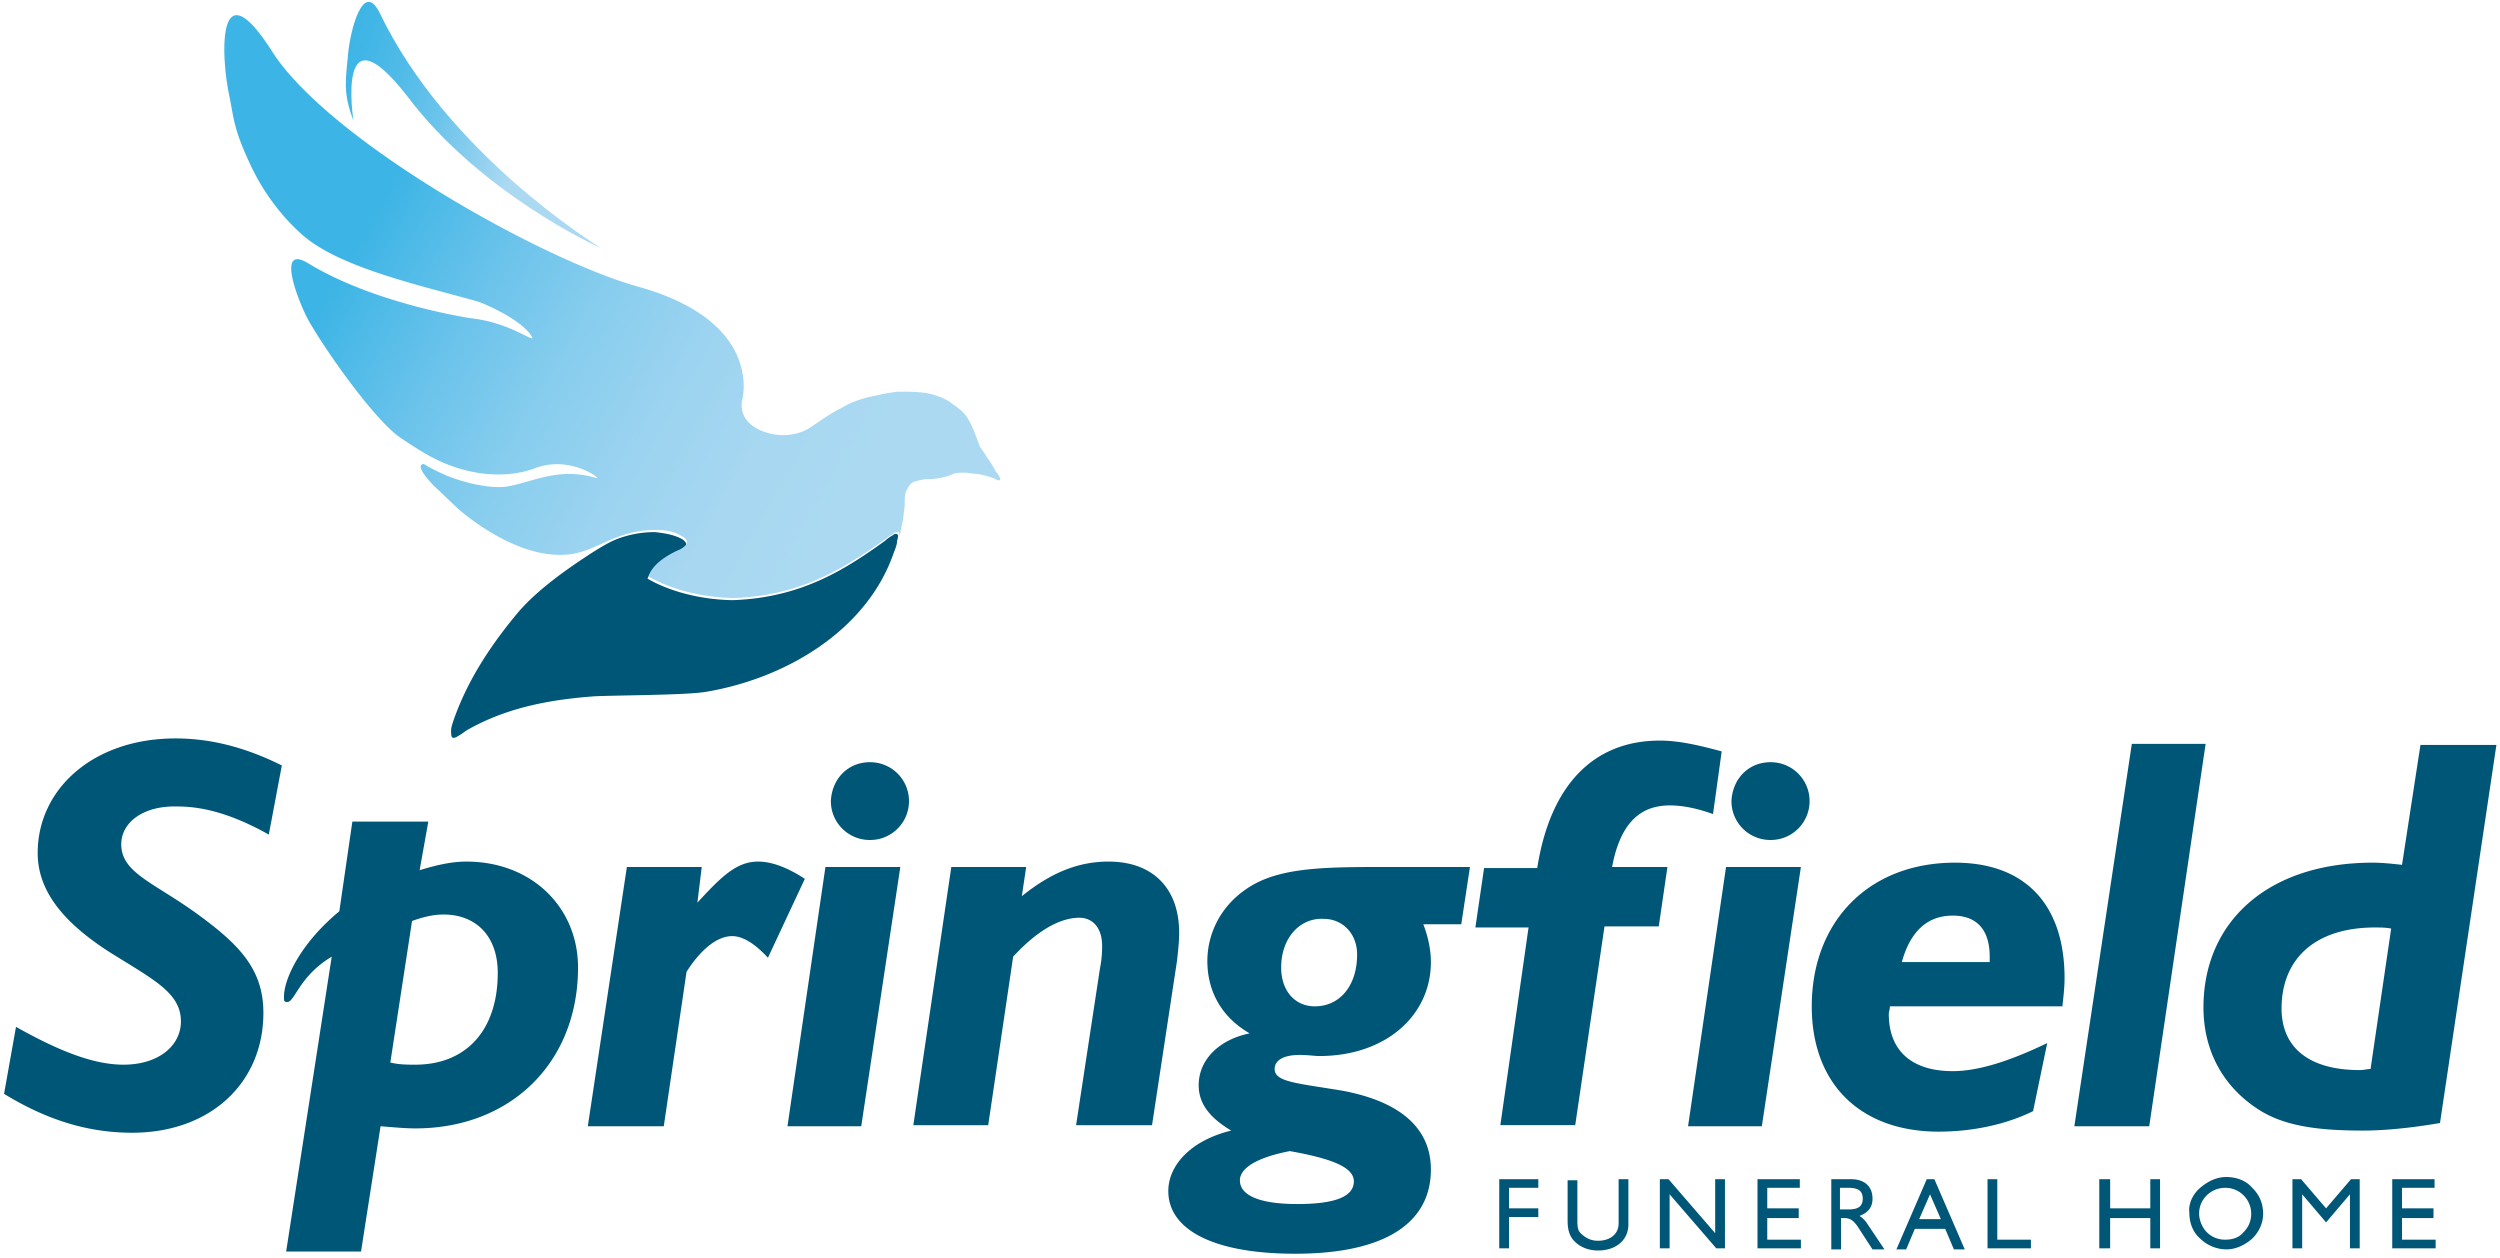 <svg width="161" height="81" xmlns="http://www.w3.org/2000/svg"><defs><linearGradient x1="-4.044%" y1="28.592%" x2="108.756%" y2="69.951%" id="a"><stop stop-color="#3CB4E5" offset="0%"/><stop stop-color="#41B6E6" offset="10.76%"/><stop stop-color="#51BBE8" offset="24.64%"/><stop stop-color="#6CC4EB" offset="40.24%"/><stop stop-color="#91D0EF" offset="56.96%"/><stop stop-color="#ABD9F2" offset="67.25%"/></linearGradient><linearGradient x1="-.813%" y1="36.268%" x2="88.641%" y2="78.408%" id="b"><stop stop-color="#3CB4E5" offset="20.54%"/><stop stop-color="#47B8E7" offset="24.5%"/><stop stop-color="#6BC3EB" offset="38.59%"/><stop stop-color="#87CDEE" offset="52.8%"/><stop stop-color="#9BD3F0" offset="67.01%"/><stop stop-color="#A7D7F1" offset="81.22%"/><stop stop-color="#ABD9F2" offset="95.45%"/></linearGradient></defs><g fill-rule="nonzero" fill="none"><path d="M56.023 49.086a2.5 2.5 0 0 1 2.516 2.504 2.5 2.5 0 0 1-2.516 2.505 2.5 2.5 0 0 1-2.515-2.505c.07-1.46 1.118-2.504 2.515-2.504M114.021 49.086a2.5 2.5 0 0 1 2.516 2.504 2.5 2.5 0 0 1-2.516 2.505 2.5 2.5 0 0 1-2.515-2.505c.07-1.46 1.118-2.504 2.515-2.504M7.948 68.565c2.306 0 3.703-1.252 3.703-2.783 0-1.878-1.817-2.713-4.682-4.522-3.004-1.948-4.542-3.965-4.542-6.33 0-4.105 3.564-7.375 8.875-7.375 2.236 0 4.472.557 6.848 1.74l-.839 4.452c-2.236-1.252-4.123-1.809-5.87-1.809-2.236-.07-3.633 1.044-3.633 2.435 0 1.809 2.026 2.435 4.752 4.383 2.795 2.017 4.402 3.617 4.402 6.47 0 4.522-3.424 7.722-8.455 7.722-2.865 0-5.52-.835-8.246-2.505l.769-4.313c2.725 1.53 4.961 2.435 6.918 2.435M26.745 68.565c3.284 0 5.31-2.226 5.31-5.913 0-2.366-1.397-3.757-3.494-3.757-.628 0-1.257.14-2.026.417l-1.398 9.114c.56.139 1.118.139 1.608.139zm-5.38-6.957c-2.097 1.252-2.377 2.922-2.866 2.922-.21 0-.21-.07-.21-.348 0-1.182 1.118-3.478 3.564-5.496l.839-5.774h4.891l-.559 3.13c1.118-.347 2.096-.556 3.005-.556 4.262 0 7.197 2.992 7.197 6.818 0 6.122-4.332 10.365-10.481 10.365-.63 0-1.398-.07-2.236-.139L23.25 80.6h-4.822l2.935-18.992zM40.37 55.834h4.822l-.28 2.296c1.538-1.67 2.516-2.644 3.914-2.644.908 0 1.956.418 3.005 1.113l-2.376 5.079c-.839-.905-1.607-1.392-2.306-1.392-.909 0-1.957.766-2.935 2.296l-1.467 9.948h-4.892l2.516-16.696zM53.158 55.834h4.822L55.464 72.53h-4.751zM61.264 55.834h4.822l-.28 1.878c1.817-1.46 3.564-2.226 5.59-2.226 2.795 0 4.542 1.67 4.542 4.592 0 .556-.07 1.182-.14 1.808l-1.607 10.575H69.3l1.537-10.088c.14-.695.14-1.252.14-1.46 0-1.183-.629-1.81-1.467-1.81-1.258 0-2.726.836-4.263 2.505L63.64 72.461h-4.822l2.446-16.627zM82.507 62.304c0 1.53.908 2.504 2.166 2.504 1.607 0 2.725-1.322 2.725-3.339 0-1.322-.908-2.296-2.166-2.296-1.537-.07-2.725 1.252-2.725 3.13M79.85 76.01c0 .974 1.258 1.53 3.704 1.53s3.634-.487 3.634-1.46c0-.905-1.398-1.462-4.123-1.949-2.166.418-3.215 1.114-3.215 1.879m-2.096-14.123c0-1.739.839-3.478 2.446-4.591 1.956-1.391 4.751-1.461 8.665-1.461h5.8l-.56 3.687h-2.445c.35.904.489 1.74.489 2.435 0 3.409-2.865 6.052-7.198 6.052-.279 0-.698-.07-1.257-.07-1.048 0-1.607.349-1.607.905 0 .835 1.397.905 4.332 1.392 3.773.695 5.73 2.434 5.73 5.078 0 3.478-3.005 5.426-8.735 5.426-5.38 0-8.175-1.6-8.175-4.035 0-1.67 1.467-3.27 4.052-3.895-1.397-.835-2.096-1.74-2.096-2.922 0-1.6 1.258-2.922 3.284-3.34-1.816-1.043-2.725-2.713-2.725-4.66M98.439 59.73h-3.424l.559-3.826h3.424c.838-5.357 3.633-8.21 7.896-8.21 1.188 0 2.446.279 3.983.696l-.559 4.035c-.978-.348-1.887-.556-2.795-.556-2.027 0-3.214 1.321-3.704 3.965h3.564l-.559 3.826h-3.494l-1.886 12.8h-4.822l1.817-12.73zM111.157 55.834h4.821l-2.516 16.696h-4.751zM128.137 61.886v-.278c0-1.74-.839-2.643-2.376-2.643-1.607 0-2.725.974-3.284 2.991h5.66v-.07zm-3.285 10.992c-5.03 0-8.175-3.06-8.175-8.07 0-5.426 3.633-9.252 9.224-9.252 4.472 0 7.057 2.643 7.057 7.444 0 .556-.07 1.182-.14 1.808h-11.11c0 .209-.07.348-.07.487 0 2.366 1.468 3.687 4.123 3.687 1.607 0 3.634-.626 6.08-1.808l-.91 4.382c-1.676.835-3.842 1.322-6.079 1.322zM137.29 47.903h4.752L138.41 72.53h-4.822zM153.991 59.8c-.349-.07-.698-.07-1.048-.07-3.843 0-6.01 2.017-6.01 5.217 0 2.505 1.748 3.966 5.032 3.966.28 0 .49-.07.699-.07l1.327-9.044zm-1.816 13.009c-2.865 0-5.101-.279-6.779-1.392-2.236-1.46-3.493-3.756-3.493-6.54 0-5.495 4.122-9.321 10.9-9.321.63 0 1.258.07 1.887.139l1.188-7.722h4.891l-3.633 24.349c-2.027.347-3.704.487-4.961.487zM96.552 75.94h2.516v.556H97.18v1.322h1.887v.556H97.18v2.018h-.629zM101.583 75.94v2.573c0 .418 0 .696.21.905.28.278.629.487 1.118.487.769 0 1.328-.418 1.328-1.114V75.94h.629v2.922c0 .974-.77 1.67-1.957 1.67-.699 0-1.258-.279-1.607-.696-.28-.348-.35-.765-.35-1.252v-2.574h.63v-.07zM106.894 75.94h.559l3.005 3.478v-3.479h.629v4.453h-.56l-3.004-3.479v3.479h-.629zM113.183 75.94h2.725v.556h-2.096v1.322h2.026v.626h-2.026v1.391h2.166v.557h-2.795zM119.053 77.887c.629 0 .908-.209.908-.696s-.28-.695-.908-.695h-.56v1.391h.56zm-1.188-1.948h1.327c.909 0 1.398.487 1.398 1.252 0 .557-.28.905-.839 1.114.21.139.35.278.49.486l1.118 1.67h-.769l-.769-1.183c-.35-.556-.559-.834-1.048-.834h-.21v2.017h-.628V75.94h-.07zM124.992 78.513l-.699-1.6-.698 1.6h1.397zm-.908-2.574h.489l1.957 4.522h-.7l-.558-1.322h-1.957l-.559 1.322h-.629l1.957-4.522zM127.997 75.94h.629v3.895h2.166v.557h-2.795zM135.194 75.94h.7v1.878h2.585v-1.879h.628v4.453h-.628v-1.948h-2.586v1.948h-.699zM142.112 79.348c.35.348.769.487 1.188.487.49 0 .909-.14 1.188-.487.35-.348.49-.765.49-1.183 0-.487-.21-.904-.49-1.182a1.64 1.64 0 0 0-1.188-.487c-.489 0-.908.208-1.188.487-.35.348-.489.765-.489 1.182 0 .418.21.905.49 1.183m-.42-2.852c.49-.418 1.048-.696 1.677-.696s1.258.209 1.677.696c.49.487.699 1.043.699 1.67 0 .625-.28 1.182-.699 1.6-.49.417-1.048.695-1.677.695a2.446 2.446 0 0 1-1.677-.696c-.49-.417-.699-1.043-.699-1.67-.07-.556.21-1.182.699-1.6M147.633 75.94h.559l1.607 1.878 1.607-1.879h.559v4.453h-.629v-3.479l-1.537 1.809-1.538-1.809v3.479h-.628zM154.061 75.94h2.725v.556h-2.096v1.322h2.027v.626h-2.027v1.391h2.166v.557h-2.795zM57.77 34.407c-.07-.07-.21 0-.28.07-.14.07-.349.208-.488.347-2.516 1.81-5.381 3.688-9.853 3.827-3.424-.07-5.45-1.392-5.45-1.392.279-.695 1.117-1.322 2.026-1.739.978-.417.14-.835.14-.835-.56-.278-1.118-.348-1.677-.417-.839 0-1.608.139-2.376.417-.56.209-1.118.557-1.677.905-1.608 1.043-3.494 2.365-4.752 3.826-1.747 2.087-3.284 4.383-4.193 7.026-.07.209-.14.418-.14.626 0 .14 0 .348.07.418s.28 0 .35-.07c.28-.139.489-.348.768-.487 2.516-1.391 5.241-1.878 8.036-2.087 1.398-.07 5.8-.07 7.128-.278 5.1-.835 10.412-3.896 12.159-8.974.14-.348.21-.557.21-.766.139-.417 0-.417 0-.417" fill="#005677"/><path d="M24.597 16.279c-.35-.14-7.757-3.548-12.438-9.74C7.477.487 8.665 8.07 8.665 8.07c-.699-1.808-.49-2.643-.35-4.243.14-1.6.979-4.8 2.027-2.713 4.332 9.044 13.836 14.888 14.255 15.166" fill="url(#a)" transform="translate(14.097 -.308)"/><path d="M16.212 20.8s-6.15-.903-10.482-3.547c-1.957-1.183-.769 2.087-.07 3.478.839 1.6 4.053 6.261 5.87 7.653 0 0 1.397.974 2.236 1.391 1.956 1.044 4.472 1.461 6.568.696 2.306-.905 4.403.765 3.983.626-2.515-.765-4.262.348-5.87.557-1.117.139-3.074-.348-4.192-.905-.629-.278-1.048-.556-1.048-.556s-.769-.07.629 1.391l1.537 1.46s3.214 2.923 6.429 2.992c1.677.07 2.585-.695 3.983-1.182a6.831 6.831 0 0 1 2.376-.418c.559 0 1.118.07 1.677.418 0 0 .768.348-.14.834-.978.418-1.817 1.044-2.027 1.74 0 0 2.027 1.321 5.45 1.391 4.473-.14 7.268-2.017 9.854-3.826.14-.14.349-.209.489-.348.07-.07.28-.07.28-.07s.139 0 .07.418c.069-.348.139-.765.209-1.044.07-.348.07-.556.14-1.043 0-.279 0-.696.07-.905.14-.278.279-.626.628-.695.28-.07.49-.14.769-.14.629 0 1.258-.139 1.677-.347.21-.07.49-.07.699-.07.28 0 .489.07.768.07.49.07.979.208 1.398.417h.14v-.139c-.07-.14-.14-.278-.28-.417a6.346 6.346 0 0 0-.559-.905c-.14-.278-.35-.487-.489-.765-.21-.557-.49-1.391-.838-1.878-.28-.418-.77-.696-1.119-.974a4.423 4.423 0 0 0-1.607-.557c-.559-.07-1.118-.07-1.677-.07-.629.07-1.258.21-1.886.348-.56.14-1.188.348-1.747.696-.769.348-1.747 1.113-2.236 1.391a3.282 3.282 0 0 1-1.817.348c-.35 0-2.586-.348-2.376-2.156 0 0 1.537-5.079-6.638-7.375-6.29-1.739-19.985-9.46-23.619-15.165C-.21-2.087.14 4.174.699 6.609c.28 1.46.28 2.087 1.397 4.452.769 1.6 1.887 3.13 3.215 4.314 2.445 2.226 8.105 3.408 11.46 4.382 0 0 2.725 1.044 3.424 2.296 0 .278-1.468-.974-3.983-1.252" fill="url(#b)" transform="translate(14.097 -.308)"/></g></svg>
